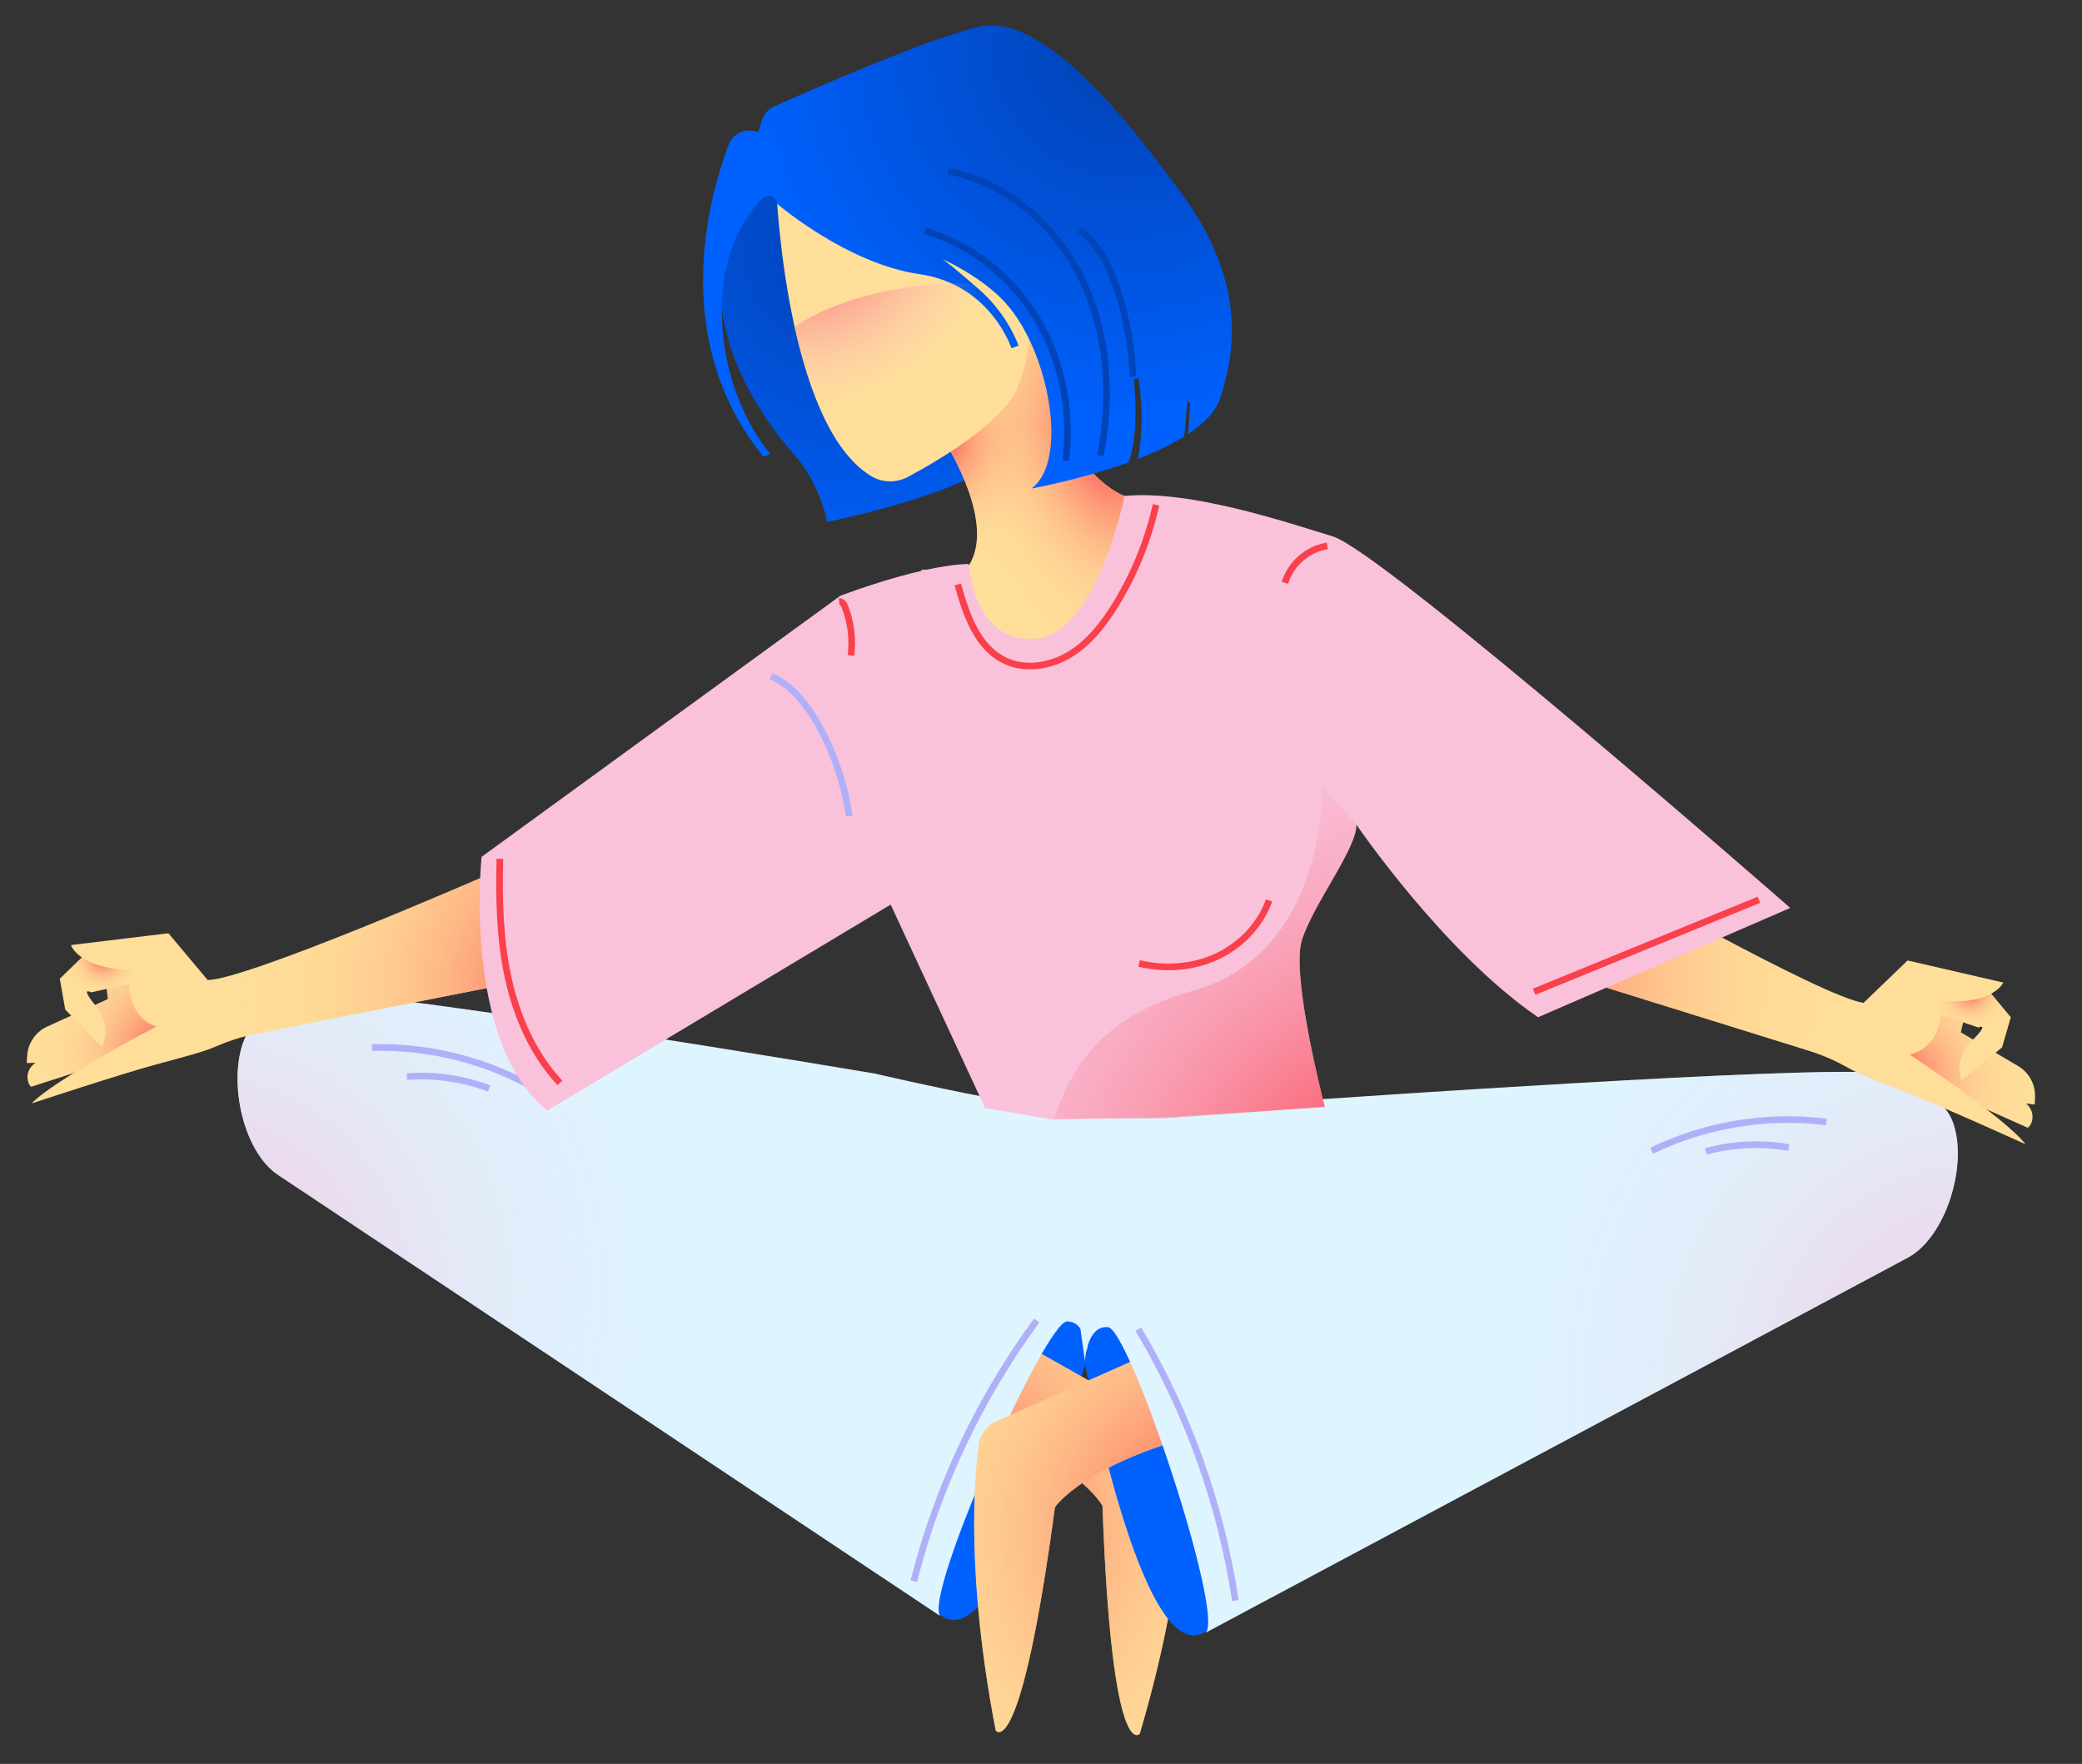 <?xml version="1.0" encoding="UTF-8"?> <svg xmlns="http://www.w3.org/2000/svg" width="314" height="266" viewBox="0 0 314 266" fill="none"><rect x="0" y="0" width="314" height="266" fill="#333333" stroke="none"/> <path d="M163.562 198.505L163.857 205.062C163.857 205.062 150.087 253.037 141.166 242.9C132.244 232.762 147.538 208.161 147.538 208.161L155.803 199.74L163.562 198.505Z" fill="#0061FE"></path> <path d="M157.003 204.129L176.296 215.03C177.682 215.813 178.565 217.254 178.62 218.842C178.819 224.492 178.476 239.203 171.896 261.468C171.896 261.468 167.679 266.392 166.27 227.09C166.27 227.09 162.447 219.746 142.967 213.042C123.484 206.342 157.003 204.129 157.003 204.129Z" fill="#FFDE99"></path> <path d="M157.003 204.129L176.296 215.03C177.682 215.813 178.565 217.254 178.62 218.842C178.819 224.492 178.476 239.203 171.896 261.468C171.896 261.468 167.679 266.392 166.27 227.09C166.27 227.09 162.447 219.746 142.967 213.042C123.484 206.342 157.003 204.129 157.003 204.129Z" fill="url(#paint0_radial_630_2566)"></path> <path d="M172.632 168.441L163.9 204.709C163.9 204.709 164.191 199.311 160.934 199.278C157.677 199.246 139.283 240.502 141.795 243.705L41.935 177.18C36.372 173.473 34.173 162.034 37.17 156.057C38.969 152.47 44.534 149.926 48.79 149.852C59.319 149.676 131.938 161.897 131.938 161.897C131.938 161.897 163.287 169.302 172.632 168.441Z" fill="#DEF4FF"></path> <path d="M37.171 156.05C38.969 152.463 44.534 149.919 48.791 149.846C53.328 149.769 69.392 151.995 86.21 154.555C87.017 156.436 87.755 158.35 88.434 160.28C90.733 166.836 92.346 173.62 93.54 180.455C94.753 187.389 95.635 194.406 95.675 201.452C95.698 205.178 95.511 208.903 95.115 212.599L41.933 177.169C36.373 173.466 34.174 162.027 37.171 156.05Z" fill="url(#paint1_radial_630_2566)"></path> <path d="M81.914 164.852C74.212 160.143 65.132 157.725 56.106 157.979" stroke="#B0B0F8" stroke-miterlimit="10"></path> <path d="M73.768 164.151C69.833 162.658 65.569 162.041 61.374 162.365" stroke="#B0B0F8" stroke-miterlimit="10"></path> <path d="M156.36 199.132C147.713 210.876 141.375 224.314 137.817 238.457" stroke="#B0B0F8" stroke-miterlimit="10"></path> <path d="M21.96 147.299L16.087 149.123L16.28 150.669L7.159 154.793C5.452 155.564 4.285 157.188 4.114 159.051C4.076 159.461 4.046 159.888 4.029 160.308L5.35 160.277L5.271 160.332C4.333 160.982 3.894 162.18 4.285 163.251C4.389 163.537 4.528 163.759 4.712 163.892L15.426 160.406L24.684 156.232L26.072 154.042L21.96 147.299Z" fill="#FFDE99"></path> <path d="M21.96 147.299L16.087 149.123L16.28 150.669L7.159 154.793C5.452 155.564 4.285 157.188 4.114 159.051C4.076 159.461 4.046 159.888 4.029 160.308L5.35 160.277L5.271 160.332C4.333 160.982 3.894 162.18 4.285 163.251C4.389 163.537 4.528 163.759 4.712 163.892L15.426 160.406L24.684 156.232L26.072 154.042L21.96 147.299Z" fill="url(#paint2_radial_630_2566)"></path> <path d="M13.59 143.175L9.015 147.599L9.841 152.257L15.367 157.887C15.367 157.887 17.098 154.968 14.508 151.79C11.915 148.612 13.74 149.651 13.74 149.651L20.9 148.045L20.834 145.168L13.59 143.175Z" fill="#FFDE99"></path> <path d="M13.59 143.175L9.015 147.599L9.841 152.257L15.367 157.887C15.367 157.887 17.098 154.968 14.508 151.79C11.915 148.612 13.74 149.651 13.74 149.651L20.9 148.045L20.834 145.168L13.59 143.175Z" fill="url(#paint3_radial_630_2566)"></path> <path d="M72.349 132.458C72.349 132.458 37.44 147.658 31.326 147.8L25.405 140.74L10.693 142.52C10.693 142.52 11.856 146.09 19.775 146.269C19.775 146.269 18.128 152.783 23.57 154.818C23.57 154.818 8.282 162.729 4.771 166.407C4.771 166.407 17.624 162.15 23.345 160.581C27.483 159.445 30.499 158.711 32.522 157.832C34.529 156.96 36.613 156.291 38.758 155.868L83.835 146.949C83.838 146.945 84.468 127.5 72.349 132.458Z" fill="#FFDE99"></path> <path d="M72.349 132.458C72.349 132.458 37.44 147.658 31.326 147.8L25.405 140.74L10.693 142.52C10.693 142.52 11.856 146.09 19.775 146.269C19.775 146.269 18.128 152.783 23.57 154.818C23.57 154.818 8.282 162.729 4.771 166.407C4.771 166.407 17.624 162.15 23.345 160.581C29.067 159.009 32.645 158.208 34.409 156.728L83.835 146.945C83.838 146.945 84.468 127.5 72.349 132.458Z" fill="url(#paint4_radial_630_2566)"></path> <path d="M164.566 199.119L163.637 205.616C163.637 205.616 172.69 254.7 182.552 245.475C192.414 236.251 179.579 210.283 179.579 210.283L172.169 201.1L164.566 199.119Z" fill="#0061FE"></path> <path d="M170.549 205.352L150.29 214.331C148.835 214.975 147.816 216.324 147.608 217.899C146.862 223.503 145.776 238.178 150.166 260.976C150.166 260.976 153.886 266.286 159.1 227.306C159.1 227.306 163.616 220.367 183.654 215.584C203.696 210.804 170.549 205.352 170.549 205.352Z" fill="#FFDE99"></path> <path d="M170.549 205.352L150.29 214.331C148.835 214.975 147.816 216.324 147.608 217.899C146.862 223.503 145.776 238.178 150.166 260.976C150.166 260.976 153.886 266.286 159.1 227.306C159.1 227.306 163.616 220.367 183.654 215.584C203.696 210.804 170.549 205.352 170.549 205.352Z" fill="url(#paint5_radial_630_2566)"></path> <path d="M158.454 168.316L163.628 205.26C163.628 205.26 163.862 199.859 167.107 200.143C170.351 200.426 184.658 243.272 181.848 246.216L287.688 189.687C293.584 186.538 296.882 175.365 294.479 169.126C293.036 165.381 287.744 162.31 283.515 161.824C273.052 160.627 199.591 165.749 199.591 165.749C199.591 165.749 167.671 170.079 158.454 168.316Z" fill="#DEF4FF"></path> <path d="M294.479 169.12C293.036 165.375 287.744 162.303 283.515 161.818C279.007 161.301 262.802 161.959 245.815 162.876C244.83 164.671 243.91 166.504 243.047 168.359C240.123 174.661 237.86 181.257 236.008 187.943C234.129 194.728 232.571 201.625 231.847 208.635C231.463 212.341 231.288 216.066 231.324 219.783L287.691 189.678C293.584 186.531 296.881 175.359 294.479 169.12Z" fill="url(#paint6_radial_630_2566)"></path> <path d="M249.092 173.54C257.215 169.6 266.487 168.073 275.445 169.201" stroke="#B0B0F8" stroke-miterlimit="10"></path> <path d="M257.268 173.633C261.33 172.529 265.633 172.328 269.777 173.058" stroke="#B0B0F8" stroke-miterlimit="10"></path> <path d="M171.673 200.438C179.141 212.965 184.146 226.955 186.316 241.377" stroke="#B0B0F8" stroke-miterlimit="10"></path> <path d="M290.425 151.73L296.071 154.169L295.714 155.686L304.344 160.757C305.959 161.706 306.946 163.445 306.919 165.315C306.912 165.727 306.897 166.155 306.869 166.574L305.559 166.403L305.632 166.467C306.495 167.212 306.804 168.45 306.301 169.474C306.167 169.747 306.005 169.952 305.808 170.065L295.527 165.458L286.766 160.322L285.618 157.997L290.425 151.73Z" fill="#FFDE99"></path> <path d="M290.425 151.73L296.071 154.169L295.714 155.686L304.344 160.757C305.959 161.706 306.946 163.445 306.919 165.315C306.912 165.727 306.897 166.155 306.869 166.574L305.559 166.403L305.632 166.467C306.495 167.212 306.804 168.45 306.301 169.474C306.167 169.747 306.005 169.952 305.808 170.065L295.527 165.458L286.766 160.322L285.618 157.997L290.425 151.73Z" fill="url(#paint7_radial_630_2566)"></path> <path d="M299.186 148.521L303.264 153.408L301.947 157.952L295.853 162.961C295.853 162.961 294.443 159.874 297.356 156.99C300.274 154.107 298.348 154.944 298.348 154.944L291.399 152.586L291.772 149.732L299.186 148.521Z" fill="#FFDE99"></path> <path d="M299.186 148.521L303.264 153.408L301.947 157.952L295.853 162.961C295.853 162.961 294.443 159.874 297.356 156.99C300.274 154.107 298.348 154.944 298.348 154.944L291.399 152.586L291.772 149.732L299.186 148.521Z" fill="url(#paint8_radial_630_2566)"></path> <path d="M241.903 131.608C241.903 131.608 274.995 150.439 281.058 151.231L287.698 144.842L302.137 148.179C302.137 148.179 300.6 151.605 292.707 150.939C292.707 150.939 293.651 157.591 288.023 159.035C288.023 159.035 302.382 168.529 305.482 172.56C305.482 172.56 293.155 166.958 287.634 164.789C283.64 163.219 280.719 162.168 278.802 161.078C276.899 159.998 274.898 159.11 272.81 158.462L228.939 144.793C228.936 144.79 230.381 125.388 241.903 131.608Z" fill="#FFDE99"></path> <path d="M241.903 131.608C241.903 131.608 274.995 150.439 281.058 151.231L287.698 144.842L302.137 148.179C302.137 148.179 300.6 151.605 292.707 150.939C292.707 150.939 293.651 157.591 288.023 159.035C288.023 159.035 302.382 168.529 305.482 172.56C305.482 172.56 293.155 166.958 287.634 164.789C282.112 162.617 278.639 161.439 277.043 159.78L228.94 144.79C228.936 144.79 230.381 125.388 241.903 131.608Z" fill="url(#paint9_radial_630_2566)"></path> <path d="M113.102 27.891C113.102 27.891 99.119 45.485 120.542 69.456C120.542 69.456 123.878 73.697 124.715 78.714C124.715 78.714 152.458 73.249 154.431 65.288C156.404 57.327 134.604 39.626 134.604 39.626L128.632 30.41L116.338 27.816L113.102 27.891Z" fill="url(#paint10_radial_630_2566)"></path> <path d="M142.798 67.14C142.798 67.14 150.642 79.551 145.75 85.781L138.918 85.939L147.884 100.123L164.082 100.465L171.058 90.949L173.577 75.419L169.603 74.793C169.603 74.793 156.326 70.453 155.575 40.95L140.361 54.959L142.798 67.14Z" fill="#FFDE99"></path> <path d="M142.798 67.14C142.798 67.14 150.642 79.551 145.75 85.781L138.918 85.939L147.884 100.123L164.082 100.465L171.058 90.949L173.577 75.419L169.603 74.793C169.603 74.793 156.326 70.453 155.575 40.95L140.361 54.959L142.798 67.14Z" fill="url(#paint11_radial_630_2566)"></path> <path d="M142.798 67.14C142.798 67.14 150.642 79.551 145.75 85.781L138.918 85.939L147.884 100.123L164.082 100.465L171.058 90.949L173.577 75.419L169.603 74.793C169.603 74.793 156.326 70.453 155.575 40.95L140.361 54.959L142.798 67.14Z" fill="url(#paint12_radial_630_2566)"></path> <path d="M117.076 28.52C117.076 28.52 118.522 64.134 131.448 71.834C133.129 72.835 135.226 72.834 136.952 71.908C141.417 69.516 151.05 63.88 153.394 58.622C156.472 51.716 155.488 40.223 155.488 40.223L117.076 28.52Z" fill="#FFDE99"></path> <path d="M178.258 29.26C169.713 17.583 157.111 1.686 147.449 4.067C139.235 6.093 121.791 13.795 116.75 16.056C115.867 16.453 115.197 17.21 114.913 18.136L114.357 19.944L114.013 19.837C112.316 19.316 110.501 20.201 109.876 21.859C106.951 29.591 100.809 51.214 115.136 68.857L116.207 68.473C116.207 68.473 108.822 60.37 108.867 46.696C108.897 37.562 112.548 32.357 114.971 29.908C115.774 29.098 117.155 29.616 117.219 30.755C117.219 30.755 127.779 39.778 138.609 41.329C149.439 42.876 152.542 52.518 152.542 52.518L153.613 52.134C153.613 52.134 152.066 47.493 147.658 43.636C143.251 39.778 142.157 39.086 142.157 39.086C142.157 39.086 148.059 41.687 151.666 45.7C158.313 53.102 161.215 69.587 155.552 73.674C155.552 73.674 162.927 72.356 170.207 69.724C170.754 68.279 171.704 64.549 171.002 57.127L171.72 57.11C171.72 57.11 172.804 63.363 171.598 69.206C174.092 68.242 176.515 67.122 178.566 65.846C178.753 64.362 178.924 62.634 179.056 60.624L179.486 60.671C179.486 60.671 179.449 62.685 179.161 65.467C181.544 63.892 183.344 62.092 184.022 60.066C187.037 51.004 186.803 40.936 178.258 29.26Z" fill="url(#paint13_radial_630_2566)"></path> <path d="M146.089 85.057C146.089 85.057 140.325 84.831 126.768 89.823L72.633 129.215C72.633 129.215 69.68 156.988 82.516 167.485L134.327 136.421L148.564 167.084L158.839 168.859L175.271 168.479L199.796 166.927C199.796 166.927 194.663 147.257 196.336 141.822C198.008 136.388 204.651 127.956 204.568 124.361C204.568 124.361 217.705 143.665 231.963 153.407L250.981 145.165L270 136.923C270 136.923 208.651 83.248 201.04 80.904C193.43 78.561 179.288 73.852 169.597 74.798C169.597 74.798 165.405 95.762 156.064 96.341C146.726 96.916 146.089 85.057 146.089 85.057Z" fill="#F9C1DA"></path> <path d="M204.571 124.357L199.404 118.719C199.404 118.719 200.158 143.716 179.966 149.395C166.025 153.315 161.575 160.977 159.002 168.687L175.443 168.641L199.8 166.926C199.8 166.926 194.666 147.255 196.339 141.821C198.011 136.384 204.654 127.952 204.571 124.357Z" fill="url(#paint14_radial_630_2566)"></path> <path d="M143.021 25.828C151.878 27.498 159.369 34.119 163.246 42.257C167.122 50.395 167.653 59.854 165.963 68.708" stroke="#0144B9" stroke-miterlimit="10"></path> <path d="M162.778 34.679C165.743 36.781 167.39 40.273 168.517 43.726C169.894 47.942 170.684 52.349 170.863 56.781" stroke="#0144B9" stroke-miterlimit="10"></path> <path d="M139.478 34.815C146.565 36.856 152.696 41.824 156.454 48.166C160.214 54.507 161.63 62.145 160.736 69.463" stroke="#0144B9" stroke-miterlimit="10"></path> <path d="M200.171 82.33C197.225 82.777 194.633 85.035 193.787 87.893" stroke="#FA404B" stroke-miterlimit="10"></path> <path d="M171.794 145.289C175.661 146.223 179.849 145.938 183.461 144.274C187.073 142.61 190.055 139.531 191.398 135.789" stroke="#FA404B" stroke-miterlimit="10"></path> <path d="M144.452 88.141C145.697 92.641 147.387 97.656 151.611 99.645C154.694 101.097 158.468 100.455 161.373 98.677C164.277 96.898 166.438 94.12 168.226 91.22C171.088 86.577 173.163 81.452 174.342 76.13" stroke="#FA404B" stroke-miterlimit="10"></path> <path d="M75.391 129.514C75.242 135.496 75.361 141.533 76.628 147.383C77.891 153.232 80.365 158.929 84.442 163.307" stroke="#FA404B" stroke-miterlimit="10"></path> <path d="M126.557 90.713C127.002 90.663 127.299 91.149 127.456 91.568C128.335 93.876 128.642 96.399 128.343 98.849" stroke="#FA404B" stroke-miterlimit="10"></path> <path d="M116.283 102.001C121.886 104.149 126.794 114.108 128.082 123.074" stroke="#B0B0F8" stroke-miterlimit="10"></path> <path d="M143.412 42.709C129.769 43.401 122.464 47.466 119.836 49.292C121.41 56.422 123.859 63.771 127.638 68.428L137.219 68.206C137.219 68.202 161.101 41.812 143.412 42.709Z" fill="url(#paint15_radial_630_2566)"></path> <path d="M231.371 149.562L265.274 135.691" stroke="#FA404B"></path> <defs> <radialGradient id="paint0_radial_630_2566" cx="0" cy="0" r="1" gradientUnits="userSpaceOnUse" gradientTransform="translate(141.659 228.351) rotate(-173.108) scale(66.522 66.522)"> <stop stop-color="#FA404B"></stop> <stop offset="0.025" stop-color="#FA484F" stop-opacity="0.975"></stop> <stop offset="0.192" stop-color="#FC7565" stop-opacity="0.808"></stop> <stop offset="0.359" stop-color="#FD9B78" stop-opacity="0.641"></stop> <stop offset="0.524" stop-color="#FEB886" stop-opacity="0.476"></stop> <stop offset="0.688" stop-color="#FECD91" stop-opacity="0.312"></stop> <stop offset="0.847" stop-color="#FFDA97" stop-opacity="0.153"></stop> <stop offset="1" stop-color="#FFDE99" stop-opacity="0"></stop> </radialGradient> <radialGradient id="paint1_radial_630_2566" cx="0" cy="0" r="1" gradientUnits="userSpaceOnUse" gradientTransform="translate(29.482 194.56) rotate(-173.108) scale(97.983 97.983)"> <stop stop-color="#F9C1DA"></stop> <stop offset="0.146" stop-color="#F2CEE4" stop-opacity="0.854"></stop> <stop offset="0.438" stop-color="#E7E3F3" stop-opacity="0.562"></stop> <stop offset="0.726" stop-color="#E0F0FC" stop-opacity="0.274"></stop> <stop offset="1" stop-color="#DEF4FF" stop-opacity="0"></stop> </radialGradient> <radialGradient id="paint2_radial_630_2566" cx="0" cy="0" r="1" gradientUnits="userSpaceOnUse" gradientTransform="translate(25.744 158.812) rotate(-1.328) scale(22.705 22.705)"> <stop stop-color="#FA404B"></stop> <stop offset="0.025" stop-color="#FA484F" stop-opacity="0.975"></stop> <stop offset="0.192" stop-color="#FC7565" stop-opacity="0.808"></stop> <stop offset="0.359" stop-color="#FD9B78" stop-opacity="0.641"></stop> <stop offset="0.524" stop-color="#FEB886" stop-opacity="0.476"></stop> <stop offset="0.688" stop-color="#FECD91" stop-opacity="0.312"></stop> <stop offset="0.847" stop-color="#FFDA97" stop-opacity="0.153"></stop> <stop offset="1" stop-color="#FFDE99" stop-opacity="0"></stop> </radialGradient> <radialGradient id="paint3_radial_630_2566" cx="0" cy="0" r="1" gradientUnits="userSpaceOnUse" gradientTransform="translate(15.574 144.298) rotate(-1.328) scale(6.499 6.499)"> <stop stop-color="#FA404B"></stop> <stop offset="0.025" stop-color="#FA484F" stop-opacity="0.975"></stop> <stop offset="0.192" stop-color="#FC7565" stop-opacity="0.808"></stop> <stop offset="0.359" stop-color="#FD9B78" stop-opacity="0.641"></stop> <stop offset="0.524" stop-color="#FEB886" stop-opacity="0.476"></stop> <stop offset="0.688" stop-color="#FECD91" stop-opacity="0.312"></stop> <stop offset="0.847" stop-color="#FFDA97" stop-opacity="0.153"></stop> <stop offset="1" stop-color="#FFDE99" stop-opacity="0"></stop> </radialGradient> <radialGradient id="paint4_radial_630_2566" cx="0" cy="0" r="1" gradientUnits="userSpaceOnUse" gradientTransform="translate(89.778 149.359) rotate(-1.328) scale(60.472 60.472)"> <stop stop-color="#FA404B"></stop> <stop offset="0.025" stop-color="#FA484F" stop-opacity="0.975"></stop> <stop offset="0.192" stop-color="#FC7565" stop-opacity="0.808"></stop> <stop offset="0.359" stop-color="#FD9B78" stop-opacity="0.641"></stop> <stop offset="0.524" stop-color="#FEB886" stop-opacity="0.476"></stop> <stop offset="0.688" stop-color="#FECD91" stop-opacity="0.312"></stop> <stop offset="0.847" stop-color="#FFDA97" stop-opacity="0.153"></stop> <stop offset="1" stop-color="#FFDE99" stop-opacity="0"></stop> </radialGradient> <radialGradient id="paint5_radial_630_2566" cx="0" cy="0" r="1" gradientUnits="userSpaceOnUse" gradientTransform="translate(183.472 230.948) rotate(-1.328) scale(66.522 66.522)"> <stop stop-color="#FA404B"></stop> <stop offset="0.025" stop-color="#FA484F" stop-opacity="0.975"></stop> <stop offset="0.192" stop-color="#FC7565" stop-opacity="0.808"></stop> <stop offset="0.359" stop-color="#FD9B78" stop-opacity="0.641"></stop> <stop offset="0.524" stop-color="#FEB886" stop-opacity="0.476"></stop> <stop offset="0.688" stop-color="#FECD91" stop-opacity="0.312"></stop> <stop offset="0.847" stop-color="#FFDA97" stop-opacity="0.153"></stop> <stop offset="1" stop-color="#FFDE99" stop-opacity="0"></stop> </radialGradient> <radialGradient id="paint6_radial_630_2566" cx="0" cy="0" r="1" gradientUnits="userSpaceOnUse" gradientTransform="translate(298.397 208.194) rotate(-1.328) scale(97.983 97.983)"> <stop stop-color="#F9C1DA"></stop> <stop offset="0.146" stop-color="#F2CEE4" stop-opacity="0.854"></stop> <stop offset="0.438" stop-color="#E7E3F3" stop-opacity="0.562"></stop> <stop offset="0.726" stop-color="#E0F0FC" stop-opacity="0.274"></stop> <stop offset="1" stop-color="#DEF4FF" stop-opacity="0"></stop> </radialGradient> <radialGradient id="paint7_radial_630_2566" cx="0" cy="0" r="1" gradientUnits="userSpaceOnUse" gradientTransform="translate(285.437 162.775) rotate(-172.56) scale(22.705 22.705)"> <stop stop-color="#FA404B"></stop> <stop offset="0.025" stop-color="#FA484F" stop-opacity="0.975"></stop> <stop offset="0.192" stop-color="#FC7565" stop-opacity="0.808"></stop> <stop offset="0.359" stop-color="#FD9B78" stop-opacity="0.641"></stop> <stop offset="0.524" stop-color="#FEB886" stop-opacity="0.476"></stop> <stop offset="0.688" stop-color="#FECD91" stop-opacity="0.312"></stop> <stop offset="0.847" stop-color="#FFDA97" stop-opacity="0.153"></stop> <stop offset="1" stop-color="#FFDE99" stop-opacity="0"></stop> </radialGradient> <radialGradient id="paint8_radial_630_2566" cx="0" cy="0" r="1" gradientUnits="userSpaceOnUse" gradientTransform="translate(297.094 149.427) rotate(-172.56) scale(6.499 6.499)"> <stop stop-color="#FA404B"></stop> <stop offset="0.025" stop-color="#FA484F" stop-opacity="0.975"></stop> <stop offset="0.192" stop-color="#FC7565" stop-opacity="0.808"></stop> <stop offset="0.359" stop-color="#FD9B78" stop-opacity="0.641"></stop> <stop offset="0.524" stop-color="#FEB886" stop-opacity="0.476"></stop> <stop offset="0.688" stop-color="#FECD91" stop-opacity="0.312"></stop> <stop offset="0.847" stop-color="#FFDA97" stop-opacity="0.153"></stop> <stop offset="1" stop-color="#FFDE99" stop-opacity="0"></stop> </radialGradient> <radialGradient id="paint9_radial_630_2566" cx="0" cy="0" r="1" gradientUnits="userSpaceOnUse" gradientTransform="translate(222.773 146.557) rotate(-172.56) scale(60.472 60.472)"> <stop stop-color="#FA404B"></stop> <stop offset="0.025" stop-color="#FA484F" stop-opacity="0.975"></stop> <stop offset="0.192" stop-color="#FC7565" stop-opacity="0.808"></stop> <stop offset="0.359" stop-color="#FD9B78" stop-opacity="0.641"></stop> <stop offset="0.524" stop-color="#FEB886" stop-opacity="0.476"></stop> <stop offset="0.688" stop-color="#FECD91" stop-opacity="0.312"></stop> <stop offset="0.847" stop-color="#FFDA97" stop-opacity="0.153"></stop> <stop offset="1" stop-color="#FFDE99" stop-opacity="0"></stop> </radialGradient> <radialGradient id="paint10_radial_630_2566" cx="0" cy="0" r="1" gradientUnits="userSpaceOnUse" gradientTransform="translate(129.881 36.369) rotate(-1.328) scale(52.281 52.281)"> <stop offset="0.077" stop-color="#0144B9"></stop> <stop offset="1" stop-color="#0061FE"></stop> </radialGradient> <radialGradient id="paint11_radial_630_2566" cx="0" cy="0" r="1" gradientUnits="userSpaceOnUse" gradientTransform="translate(142.02 66.348) rotate(-1.328) scale(21.071 21.071)"> <stop stop-color="#FA404B"></stop> <stop offset="0.025" stop-color="#FA484F" stop-opacity="0.975"></stop> <stop offset="0.192" stop-color="#FC7565" stop-opacity="0.808"></stop> <stop offset="0.359" stop-color="#FD9B78" stop-opacity="0.641"></stop> <stop offset="0.524" stop-color="#FEB886" stop-opacity="0.476"></stop> <stop offset="0.688" stop-color="#FECD91" stop-opacity="0.312"></stop> <stop offset="0.847" stop-color="#FFDA97" stop-opacity="0.153"></stop> <stop offset="1" stop-color="#FFDE99" stop-opacity="0"></stop> </radialGradient> <radialGradient id="paint12_radial_630_2566" cx="0" cy="0" r="1" gradientUnits="userSpaceOnUse" gradientTransform="translate(166.36 67.049) rotate(71.232) scale(40.149 25.154)"> <stop stop-color="#FA404B"></stop> <stop offset="0.025" stop-color="#FA484F" stop-opacity="0.975"></stop> <stop offset="0.192" stop-color="#FC7565" stop-opacity="0.808"></stop> <stop offset="0.359" stop-color="#FD9B78" stop-opacity="0.641"></stop> <stop offset="0.524" stop-color="#FEB886" stop-opacity="0.476"></stop> <stop offset="0.688" stop-color="#FECD91" stop-opacity="0.312"></stop> <stop offset="0.847" stop-color="#FFDA97" stop-opacity="0.153"></stop> <stop offset="1" stop-color="#FFDE99" stop-opacity="0"></stop> </radialGradient> <radialGradient id="paint13_radial_630_2566" cx="0" cy="0" r="1" gradientUnits="userSpaceOnUse" gradientTransform="translate(169.374 6.718) rotate(-1.328) scale(57.46 57.46)"> <stop offset="0.077" stop-color="#0144B9"></stop> <stop offset="1" stop-color="#0061FE"></stop> </radialGradient> <radialGradient id="paint14_radial_630_2566" cx="0" cy="0" r="1" gradientUnits="userSpaceOnUse" gradientTransform="translate(214.501 187.241) rotate(-1.328) scale(87.823 87.823)"> <stop offset="0.099" stop-color="#FA404B"></stop> <stop offset="1" stop-color="#F9C1DA" stop-opacity="0"></stop> </radialGradient> <radialGradient id="paint15_radial_630_2566" cx="0" cy="0" r="1" gradientUnits="userSpaceOnUse" gradientTransform="translate(120.493 31.753) rotate(-1.328) scale(29.699 29.699)"> <stop offset="0.099" stop-color="#FA404B"></stop> <stop offset="1" stop-color="#F9C1DA" stop-opacity="0"></stop> </radialGradient> </defs> </svg> 